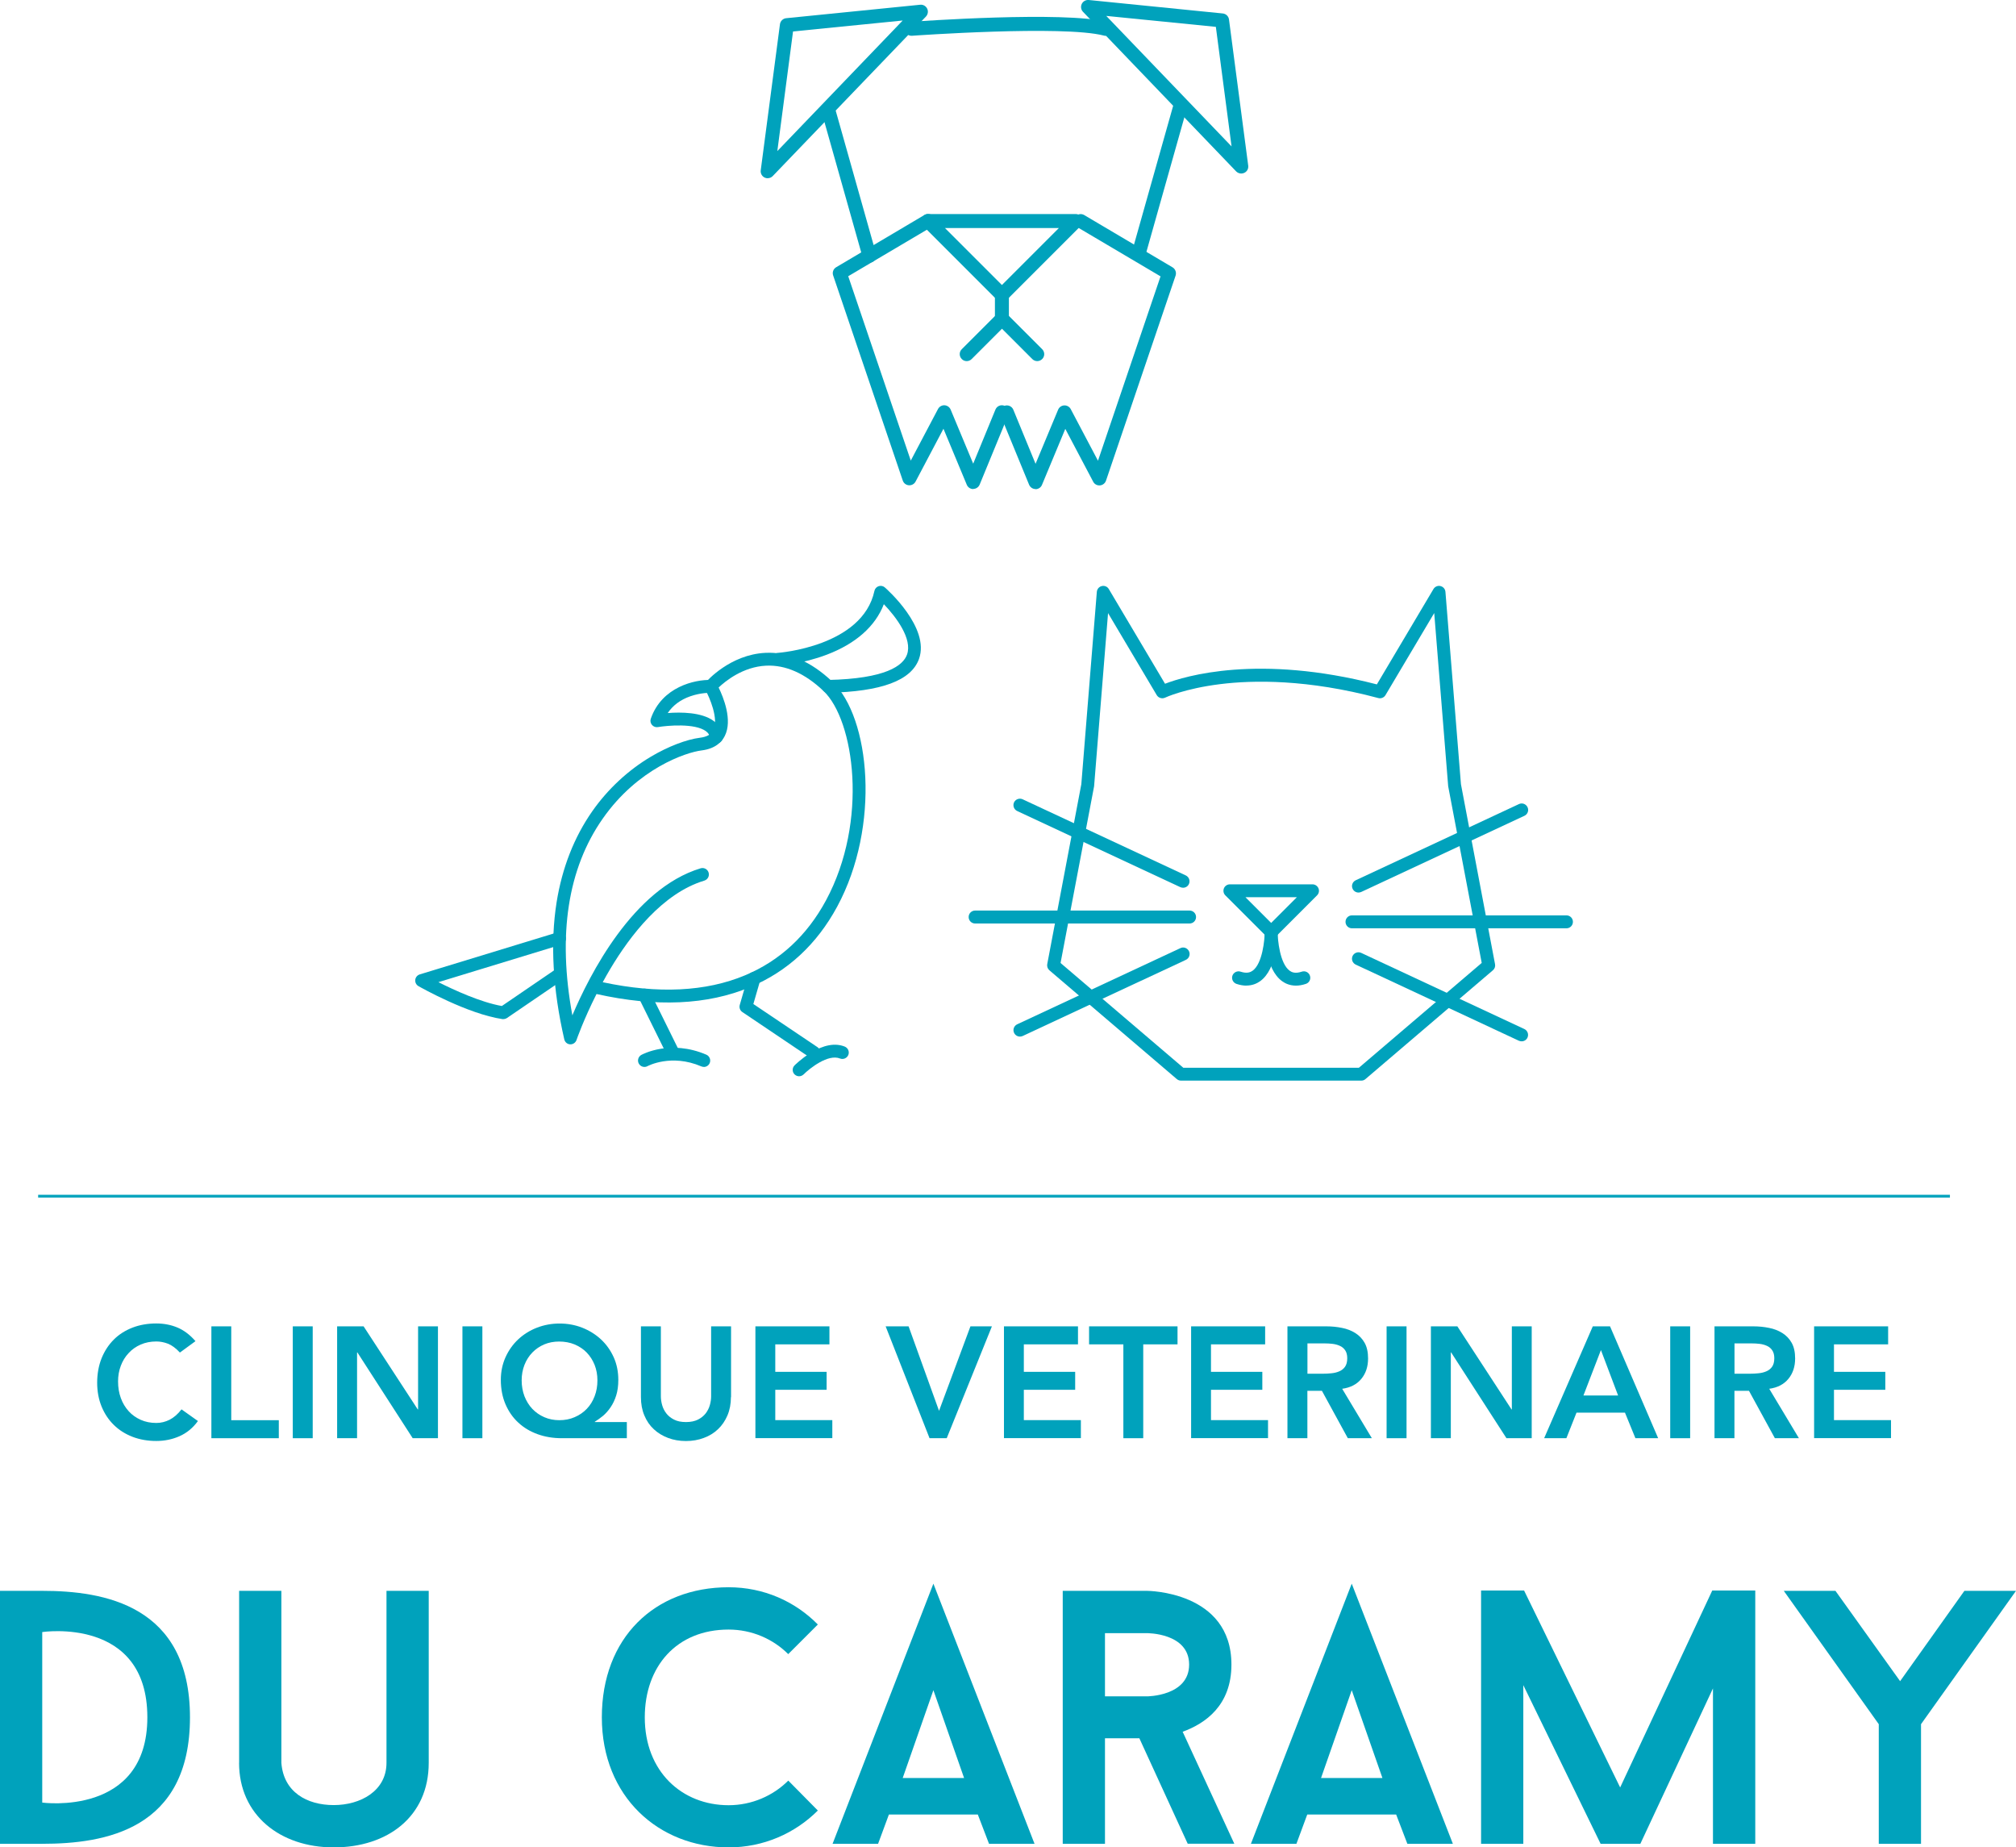 <?xml version="1.0" encoding="UTF-8"?>
<svg xmlns="http://www.w3.org/2000/svg" id="Calque_2" data-name="Calque 2" viewBox="0 0 314.54 288.18">
  <defs>
    <style>
      .cls-1 {
        fill: #00a2bc;
        stroke-width: 0px;
      }
    </style>
  </defs>
  <g id="Calque_1-2" data-name="Calque 1">
    <g>
      <g>
        <path class="cls-1" d="m28.07,210.99c-.64-.69-1.27-1.15-1.86-1.38-.6-.23-1.21-.35-1.81-.35-.9,0-1.72.16-2.45.48-.73.32-1.36.76-1.88,1.33-.53.56-.94,1.23-1.22,1.98-.29.76-.43,1.57-.43,2.44,0,.94.14,1.8.43,2.59.28.79.7,1.47,1.22,2.05s1.15,1.02,1.88,1.35c.73.33,1.54.49,2.45.49.71,0,1.4-.17,2.06-.5.66-.34,1.29-.88,1.86-1.62l2.56,1.82c-.78,1.08-1.75,1.87-2.88,2.37s-2.34.74-3.62.74c-1.35,0-2.59-.22-3.71-.65-1.13-.44-2.1-1.05-2.91-1.85-.81-.79-1.45-1.75-1.91-2.87s-.69-2.36-.69-3.72.23-2.67.69-3.81,1.1-2.11,1.91-2.92,1.78-1.42,2.91-1.86c1.12-.43,2.36-.65,3.71-.65,1.18,0,2.28.21,3.29.63,1.01.42,1.96,1.13,2.83,2.13l-2.42,1.77Z"></path>
        <path class="cls-1" d="m32.97,206.9h3.11v14.64h7.42v2.81h-10.52v-17.45Z"></path>
        <path class="cls-1" d="m45.68,206.9h3.11v17.45h-3.11v-17.45Z"></path>
        <path class="cls-1" d="m52.61,206.9h4.12l8.45,12.96h.05v-12.96h3.1v17.45h-3.94l-8.63-13.38h-.05v13.38h-3.11v-17.45Z"></path>
        <path class="cls-1" d="m72.15,206.9h3.11v17.45h-3.11v-17.45Z"></path>
        <path class="cls-1" d="m97.8,224.35h-10.15c-1.36,0-2.62-.21-3.78-.63-1.16-.42-2.16-1.02-3-1.8-.85-.78-1.51-1.73-2-2.86-.48-1.12-.73-2.39-.73-3.81,0-1.28.25-2.46.73-3.53.49-1.08,1.14-2,1.98-2.79.84-.78,1.81-1.39,2.92-1.82,1.11-.43,2.29-.65,3.54-.65s2.43.22,3.53.65c1.11.44,2.09,1.05,2.92,1.82.84.78,1.5,1.71,1.99,2.79.48,1.07.72,2.25.72,3.53,0,.92-.11,1.73-.33,2.43-.22.7-.51,1.31-.88,1.85-.36.53-.76.98-1.19,1.34-.44.36-.86.66-1.27.91v.05h5v2.51Zm-10.57-15.08c-.84,0-1.61.15-2.33.45-.71.31-1.33.73-1.85,1.27-.52.54-.93,1.18-1.22,1.92s-.44,1.54-.44,2.42.15,1.71.44,2.48c.3.76.71,1.42,1.23,1.97.53.55,1.14.98,1.86,1.29.71.31,1.5.47,2.35.47s1.65-.15,2.38-.47c.73-.31,1.36-.74,1.89-1.29.53-.55.94-1.21,1.23-1.97.3-.77.44-1.59.44-2.48s-.15-1.68-.44-2.42c-.3-.74-.71-1.38-1.23-1.92s-1.16-.96-1.89-1.27c-.73-.3-1.54-.45-2.43-.45Z"></path>
        <path class="cls-1" d="m114.04,217.94c0,1.05-.18,2-.54,2.85-.36.84-.85,1.57-1.48,2.16-.62.59-1.36,1.05-2.22,1.36-.85.32-1.78.48-2.78.48s-1.93-.16-2.78-.48c-.85-.32-1.6-.77-2.23-1.36-.64-.59-1.13-1.31-1.48-2.16-.36-.84-.53-1.8-.53-2.85v-11.04h3.11v10.94c0,.43.07.88.2,1.35.13.47.35.9.65,1.29.3.39.71.72,1.21.97.5.26,1.12.38,1.86.38s1.36-.13,1.86-.38c.5-.25.9-.58,1.21-.97.3-.39.52-.83.65-1.29.13-.47.2-.92.2-1.35v-10.94h3.11v11.04Z"></path>
        <path class="cls-1" d="m117.85,206.9h11.56v2.81h-8.45v4.29h8.01v2.8h-8.01v4.73h8.9v2.81h-12v-17.45Z"></path>
        <path class="cls-1" d="m138.19,206.9h3.57l4.75,13.18,4.9-13.18h3.35l-7.05,17.45h-2.68l-6.85-17.45Z"></path>
        <path class="cls-1" d="m156.63,206.9h11.56v2.81h-8.45v4.29h8.01v2.8h-8.01v4.73h8.9v2.81h-12v-17.45Z"></path>
        <path class="cls-1" d="m175.27,209.71h-5.35v-2.81h13.8v2.81h-5.35v14.64h-3.1v-14.64Z"></path>
        <path class="cls-1" d="m185.83,206.9h11.56v2.81h-8.45v4.29h8.01v2.8h-8.01v4.73h8.9v2.81h-12v-17.45Z"></path>
        <path class="cls-1" d="m200.88,206.9h6.06c.84,0,1.65.08,2.43.24.78.15,1.47.42,2.08.8s1.1.89,1.46,1.53.54,1.45.54,2.44c0,1.27-.35,2.33-1.05,3.18-.7.85-1.69,1.37-2.99,1.55l4.63,7.71h-3.75l-4.04-7.39h-2.27v7.39h-3.11v-17.45Zm5.52,7.39c.44,0,.89-.02,1.33-.07.44-.04.85-.14,1.22-.3.37-.15.67-.39.9-.71.23-.32.35-.77.35-1.34,0-.51-.11-.92-.32-1.23s-.49-.55-.84-.7c-.35-.16-.72-.26-1.14-.31-.42-.05-.82-.07-1.22-.07h-2.69v4.73h2.42Z"></path>
        <path class="cls-1" d="m216.34,206.9h3.11v17.45h-3.11v-17.45Z"></path>
        <path class="cls-1" d="m223.26,206.9h4.12l8.45,12.96h.05v-12.96h3.1v17.45h-3.94l-8.63-13.38h-.05v13.38h-3.11v-17.45Z"></path>
        <path class="cls-1" d="m248.52,206.9h2.68l7.51,17.45h-3.55l-1.63-3.99h-7.56l-1.58,3.99h-3.47l7.59-17.45Zm3.94,10.79l-2.68-7.09-2.73,7.09h5.42Z"></path>
        <path class="cls-1" d="m260.59,206.9h3.11v17.45h-3.11v-17.45Z"></path>
        <path class="cls-1" d="m267.51,206.9h6.06c.84,0,1.65.08,2.43.24.78.15,1.47.42,2.08.8s1.1.89,1.46,1.53.54,1.45.54,2.44c0,1.27-.35,2.33-1.05,3.18-.7.85-1.69,1.37-2.99,1.55l4.63,7.71h-3.75l-4.04-7.39h-2.27v7.39h-3.11v-17.45Zm5.52,7.39c.44,0,.89-.02,1.33-.07.44-.04.85-.14,1.22-.3.37-.15.67-.39.9-.71.23-.32.35-.77.35-1.34,0-.51-.11-.92-.32-1.23s-.49-.55-.84-.7c-.35-.16-.72-.26-1.14-.31-.42-.05-.82-.07-1.22-.07h-2.69v4.73h2.42Z"></path>
        <path class="cls-1" d="m283.03,206.9h11.56v2.81h-8.45v4.29h8.01v2.8h-8.01v4.73h8.9v2.81h-12v-17.45Z"></path>
      </g>
      <g>
        <path class="cls-1" d="m6.59,248.16c9.58,0,23.05,2.2,23.05,19.73s-13.25,19.73-23.05,19.73H0v-39.46h6.59Zm16.4,19.73c0-15.78-16.4-13.3-16.4-13.3v26.6s16.4,2.25,16.4-13.3Z"></path>
        <path class="cls-1" d="m37.31,274.99v-26.83h6.59v26.83c.34,4.57,4,6.59,8.17,6.59s8.23-2.2,8.23-6.59v-26.83h6.59v26.83c0,8.4-6.43,13.19-14.82,13.19s-14.77-5.07-14.77-13.19Z"></path>
        <path class="cls-1" d="m122.98,277.75l4.62,4.68c-3.55,3.55-8.46,5.75-13.92,5.75-10.88,0-19.78-7.89-19.78-20.29s8.23-20.29,19.78-20.29c5.47,0,10.37,2.2,13.92,5.81l-4.62,4.62c-2.37-2.37-5.69-3.83-9.3-3.83-8.12,0-13.08,5.75-13.08,13.7,0,8.46,5.81,13.7,13.08,13.7,3.61,0,6.93-1.47,9.3-3.83Z"></path>
        <path class="cls-1" d="m152.56,283.05h-13.87l-1.69,4.57h-7.1l15.73-40.58,15.78,40.58h-7.1l-1.75-4.57Zm-11.72-5.69h9.58l-4.79-13.7-4.79,13.7Z"></path>
        <path class="cls-1" d="m177.75,271.16h-5.35v16.46h-6.59v-39.46h13.13s13.19,0,13.19,11.5c0,6.37-4.06,9.19-7.61,10.48l8.06,17.47h-7.27l-7.55-16.46Zm-5.35-6.54h6.54s6.59,0,6.59-4.96-6.59-4.9-6.59-4.9h-6.54v9.86Z"></path>
        <path class="cls-1" d="m217.83,283.05h-13.87l-1.69,4.57h-7.1l15.73-40.58,15.78,40.58h-7.1l-1.75-4.57Zm-11.72-5.69h9.58l-4.79-13.7-4.79,13.7Z"></path>
        <path class="cls-1" d="m273.85,287.62h-6.59v-24.24l-11.33,24.24h-6.2l-12.06-24.75v24.75h-6.59v-39.51h6.71l14.99,30.72,14.37-30.72h6.71v39.51Z"></path>
        <path class="cls-1" d="m314.54,248.16l-14.82,20.8v18.66h-6.59v-18.66l-14.82-20.8h8.06l10.09,14.09,10.03-14.09h8.06Z"></path>
      </g>
      <g>
        <g>
          <path class="cls-1" d="m156.32,47.09c-.29,0-.57-.11-.77-.32l-11.52-11.52c-.31-.31-.4-.78-.24-1.19.17-.41.57-.67,1.01-.67h23.04c.44,0,.84.27,1.01.67.17.41.08.88-.24,1.19l-11.52,11.52c-.2.2-.48.32-.77.32Zm-8.89-11.52l8.89,8.89,8.89-8.89h-17.78Z"></path>
          <path class="cls-1" d="m156.32,50.55c-.6,0-1.09-.49-1.09-1.09v-3.46c0-.6.49-1.09,1.09-1.09s1.09.49,1.09,1.09v3.46c0,.6-.49,1.09-1.09,1.09Z"></path>
          <path class="cls-1" d="m161.83,56.33c-.28,0-.56-.11-.77-.32l-4.73-4.73-4.73,4.73c-.43.43-1.12.43-1.54,0-.43-.43-.43-1.12,0-1.54l5.5-5.5c.43-.43,1.12-.43,1.54,0l5.5,5.5c.43.43.43,1.12,0,1.54-.21.21-.49.32-.77.32Z"></path>
          <path class="cls-1" d="m151.85,76.29c-.44,0-.84-.26-1.01-.67l-3.64-8.74-4.35,8.24c-.2.38-.61.61-1.05.58-.43-.03-.81-.32-.95-.74l-10.86-31.99c-.17-.49.03-1.03.48-1.29l13.77-8.15c.52-.31,1.19-.13,1.49.38.31.52.13,1.19-.38,1.49l-13.01,7.69,9.76,28.76,4.25-8.05c.2-.37.59-.6,1.01-.58.42.02.79.28.96.67l3.52,8.44,3.47-8.44c.23-.56.86-.82,1.42-.59.56.23.82.87.59,1.42l-4.47,10.87c-.17.41-.56.67-1,.68h0Z"></path>
          <path class="cls-1" d="m161.57,76.29h0c-.44,0-.84-.27-1.01-.68l-4.47-10.87c-.23-.56.04-1.19.59-1.42.56-.23,1.19.04,1.42.59l3.47,8.44,3.52-8.44c.16-.39.53-.65.96-.67.41-.02.82.21,1.01.58l4.25,8.05,9.76-28.76-13.01-7.69c-.52-.31-.69-.97-.38-1.49.31-.52.97-.69,1.49-.38l13.77,8.15c.44.26.64.8.48,1.29l-10.86,31.99c-.14.41-.51.7-.95.74-.44.03-.85-.19-1.05-.58l-4.35-8.24-3.64,8.74c-.17.41-.57.67-1.01.67Z"></path>
          <path class="cls-1" d="m135.65,40.98c-.48,0-.91-.31-1.05-.79l-6.39-22.65c-.16-.58.17-1.18.75-1.34.58-.16,1.18.17,1.34.75l6.39,22.65c.16.58-.17,1.18-.75,1.34-.1.03-.2.04-.3.04Z"></path>
          <path class="cls-1" d="m119.77,27.81c-.16,0-.32-.04-.47-.11-.42-.2-.67-.66-.61-1.12l3-22.8c.07-.5.47-.89.97-.94l20.91-2.1c.45-.05.89.2,1.09.61.2.41.12.9-.19,1.23l-23.91,24.89c-.21.22-.5.33-.79.33Zm3.96-22.89l-2.45,18.65,19.56-20.37-17.11,1.71Z"></path>
          <path class="cls-1" d="m177.78,40.24c-.1,0-.2-.01-.3-.04-.58-.16-.92-.77-.75-1.34l6.39-22.65c.16-.58.77-.92,1.34-.75.58.16.92.77.75,1.34l-6.39,22.65c-.14.48-.57.79-1.05.79Z"></path>
          <path class="cls-1" d="m193.66,27.07c-.29,0-.58-.12-.79-.33L168.97,1.84c-.32-.33-.39-.82-.19-1.23.2-.41.63-.65,1.09-.61l20.91,2.1c.5.05.91.44.97.94l3,22.8c.06.47-.18.92-.61,1.12-.15.07-.31.11-.47.11Zm-21.07-24.6l19.56,20.37-2.45-18.65-17.11-1.71Z"></path>
          <path class="cls-1" d="m172.5,5.59c-.09,0-.18-.01-.27-.04-6.37-1.65-29.71.01-29.94.03-.6.04-1.12-.41-1.17-1.01-.04-.6.41-1.12,1.01-1.17.97-.07,23.93-1.71,30.65.03.58.15.93.75.78,1.33-.13.49-.57.82-1.05.82Z"></path>
        </g>
        <g>
          <path class="cls-1" d="m212.39,168.57h-28.13c-.24,0-.47-.09-.65-.24l-19.88-16.97c-.27-.23-.4-.6-.34-.95l5.32-28.08,2.42-30.01c.04-.44.35-.8.78-.9.43-.1.87.09,1.09.47l8.77,14.77c3.12-1.2,14.54-4.67,33.05.1l8.83-14.87c.22-.38.67-.57,1.09-.47.43.1.74.46.78.9l2.42,30.01,5.32,28.08c.07.35-.06.72-.34.95l-19.88,16.97c-.18.16-.41.24-.65.24Zm-27.76-2.01h27.39l19.16-16.35-5.23-27.55s-.01-.07-.01-.11l-2.17-26.92-7.6,12.8c-.23.39-.69.58-1.13.46-11.05-2.95-19.51-2.81-24.66-2.17-5.57.69-8.57,2.09-8.6,2.11-.47.22-1.03.05-1.3-.39l-7.6-12.8-2.17,26.92s0,.07-.01.11l-5.23,27.55,19.16,16.35Z"></path>
          <path class="cls-1" d="m198.33,146.4h0c-.27,0-.52-.11-.71-.29l-6.44-6.44c-.29-.29-.37-.72-.22-1.1.16-.38.52-.62.93-.62h12.89c.41,0,.77.25.93.62.16.38.07.81-.22,1.1l-6.44,6.44c-.19.19-.44.29-.71.29Zm-4.01-6.44l4.01,4.01,4.01-4.01h-8.03Z"></path>
          <path class="cls-1" d="m194.46,153.75c-.46,0-.97-.08-1.54-.27-.53-.18-.81-.75-.64-1.27.18-.53.75-.81,1.27-.64,1.03.34,1.57.08,1.89-.15,1.53-1.11,1.88-4.82,1.88-6.04,0-.56.45-1.01,1.01-1.01s1.01.45,1.01,1.01c0,.58-.08,5.77-2.72,7.67-.49.35-1.2.69-2.16.69Z"></path>
          <path class="cls-1" d="m202.2,153.75c-.96,0-1.68-.34-2.16-.69-2.64-1.9-2.72-7.08-2.72-7.67s.45-1.01,1.01-1.01,1.01.45,1.01,1.01h0c0,1.22.35,4.94,1.88,6.04.32.23.85.49,1.89.14.53-.18,1.1.11,1.27.64.18.53-.11,1.1-.64,1.27-.57.19-1.08.27-1.54.27Zm-2.87-8.36h0,0Z"></path>
          <path class="cls-1" d="m211.95,139.23c-.38,0-.74-.22-.91-.58-.24-.5-.02-1.1.49-1.34l25.46-11.88c.5-.24,1.1-.02,1.34.49.24.5.02,1.1-.49,1.34l-25.46,11.88c-.14.06-.28.09-.43.09Z"></path>
          <path class="cls-1" d="m237.41,162.44c-.14,0-.29-.03-.43-.09l-25.46-11.88c-.5-.24-.72-.83-.49-1.34.24-.5.83-.72,1.34-.49l25.46,11.88c.5.24.72.83.49,1.34-.17.37-.53.58-.91.58Z"></path>
          <path class="cls-1" d="m244.4,144.81h-33.46c-.56,0-1.01-.45-1.01-1.01s.45-1.01,1.01-1.01h33.46c.56,0,1.01.45,1.01,1.01s-.45,1.01-1.01,1.01Z"></path>
          <path class="cls-1" d="m184.59,138.48c-.14,0-.29-.03-.43-.09l-25.46-11.88c-.5-.24-.72-.83-.49-1.34.24-.5.83-.72,1.34-.49l25.46,11.88c.5.24.72.83.49,1.34-.17.37-.53.58-.91.58Z"></path>
          <path class="cls-1" d="m159.13,161.7c-.38,0-.74-.22-.91-.58-.24-.5-.02-1.1.49-1.34l25.46-11.88c.5-.24,1.1-.02,1.34.49.24.5.02,1.1-.49,1.34l-25.46,11.88c-.14.06-.28.09-.43.09Z"></path>
          <path class="cls-1" d="m185.6,144.06h-33.46c-.56,0-1.01-.45-1.01-1.01s.45-1.01,1.01-1.01h33.46c.56,0,1.01.45,1.01,1.01s-.45,1.01-1.01,1.01Z"></path>
        </g>
        <g>
          <path class="cls-1" d="m89.01,162.91s-.04,0-.05,0c-.45-.02-.82-.34-.92-.78-1.8-7.85-2.2-15.04-1.2-21.37.86-5.37,2.73-10.15,5.56-14.2,2.42-3.46,5.6-6.42,9.18-8.54,2.65-1.57,5.51-2.67,7.64-2.94,1.06-.13,1.74-.51,2.07-1.17.89-1.77-.61-5.19-1.27-6.36-.21-.37-.16-.83.12-1.14.15-.18,3.78-4.3,9.27-4.57,3.61-.18,7.12,1.33,10.46,4.5,5.89,5.59,7.55,22.48.76,35.07-3.18,5.89-7.75,10.13-13.61,12.58-6.62,2.78-14.67,3.14-23.95,1.07-2.03,4.02-3.11,7.13-3.12,7.17-.14.41-.52.68-.95.68Zm23.11-55.67c.74,1.52,2.21,5.1.96,7.57-.44.88-1.43,1.98-3.61,2.25-2.44.3-9.96,2.81-15.43,10.64-5.46,7.8-7.05,18.12-4.74,30.69,2.65-6.26,9.46-19.75,20.01-22.94.53-.16,1.09.14,1.25.67.16.53-.14,1.09-.67,1.25-6.52,1.97-11.57,8.57-14.67,13.77-.42.7-.81,1.4-1.18,2.08,8.64,1.84,16.1,1.48,22.21-1.08,5.42-2.27,9.66-6.2,12.62-11.68,6.68-12.4,4.41-28.12-.38-32.67-2.91-2.76-5.92-4.09-8.96-3.95-3.61.17-6.36,2.41-7.41,3.41Z"></path>
          <path class="cls-1" d="m129.18,108.07c-.54,0-.99-.43-1-.98-.01-.55.43-1.01.98-1.02,9.09-.19,11.74-2.25,12.35-3.95.89-2.45-1.7-5.88-3.61-7.87-1.33,3.45-4.37,6.15-8.89,7.87-3.83,1.46-7.35,1.7-7.5,1.71-.55.03-1.03-.38-1.06-.93-.04-.55.38-1.03.93-1.06.15-.01,13.18-.99,15.05-9.66.07-.35.33-.63.66-.74s.71-.04.97.2c.29.25,7.09,6.27,5.32,11.16-1.22,3.37-5.87,5.09-14.19,5.27,0,0-.01,0-.02,0Z"></path>
          <path class="cls-1" d="m111.78,115.98c-.49,0-.92-.36-.99-.87-.06-.43-.27-.77-.65-1.05-1.73-1.27-6-.89-7.49-.64-.35.06-.7-.07-.93-.34-.23-.27-.3-.64-.18-.97,1.72-4.98,6.9-6.13,9.41-6.04.55.02.98.48.96,1.04-.02.55-.48.99-1.03.96-.02,0-1.52-.04-3.19.55-1.54.54-2.71,1.42-3.51,2.61,2.06-.16,5.29-.14,7.15,1.22.82.6,1.32,1.43,1.45,2.39.07.55-.31,1.05-.86,1.13-.05,0-.09,0-.14,0Z"></path>
          <path class="cls-1" d="m78.53,158.98s-.1,0-.15-.01c-5.39-.79-12.78-4.96-13.09-5.14-.35-.2-.54-.58-.5-.98.04-.4.32-.73.7-.85l21.52-6.57c.53-.16,1.09.14,1.25.67.16.53-.14,1.09-.67,1.25l-19.19,5.86c2.46,1.24,6.6,3.14,9.9,3.72l8.44-5.76c.46-.31,1.08-.19,1.39.26.31.46.19,1.08-.26,1.39l-8.77,5.98c-.17.11-.36.17-.56.17Z"></path>
          <path class="cls-1" d="m127,165.19c-.19,0-.39-.06-.56-.17l-10.62-7.15c-.36-.24-.52-.69-.4-1.11l1.28-4.43c.15-.53.71-.84,1.24-.68.53.15.84.71.68,1.24l-1.08,3.73,10.02,6.74c.46.31.58.93.27,1.39-.19.29-.51.44-.83.44Z"></path>
          <path class="cls-1" d="m104.99,165.19c-.37,0-.72-.2-.9-.56l-4.43-8.97c-.24-.5-.04-1.1.45-1.34.49-.24,1.1-.04,1.34.45l4.43,8.97c.24.5.04,1.1-.45,1.34-.14.07-.29.1-.44.1Z"></path>
          <path class="cls-1" d="m124.68,167.89c-.26,0-.51-.1-.71-.29-.39-.39-.39-1.02,0-1.41.04-.04,1.06-1.06,2.47-1.93,2.05-1.27,3.85-1.6,5.36-1,.51.21.76.79.56,1.3-.21.51-.79.76-1.3.56-1.87-.75-4.73,1.54-5.68,2.48-.2.19-.45.29-.71.29Z"></path>
          <path class="cls-1" d="m109.81,166.43c-.13,0-.26-.03-.39-.08-4.71-2.02-8.35-.06-8.39-.04-.48.27-1.09.09-1.36-.39-.27-.48-.09-1.09.39-1.36.18-.1,4.54-2.44,10.14-.04.51.22.74.81.53,1.31-.16.38-.53.61-.92.61Z"></path>
        </g>
      </g>
      <rect class="cls-1" x="5.95" y="186.38" width="298.28" height=".43"></rect>
    </g>
  </g>
</svg>
